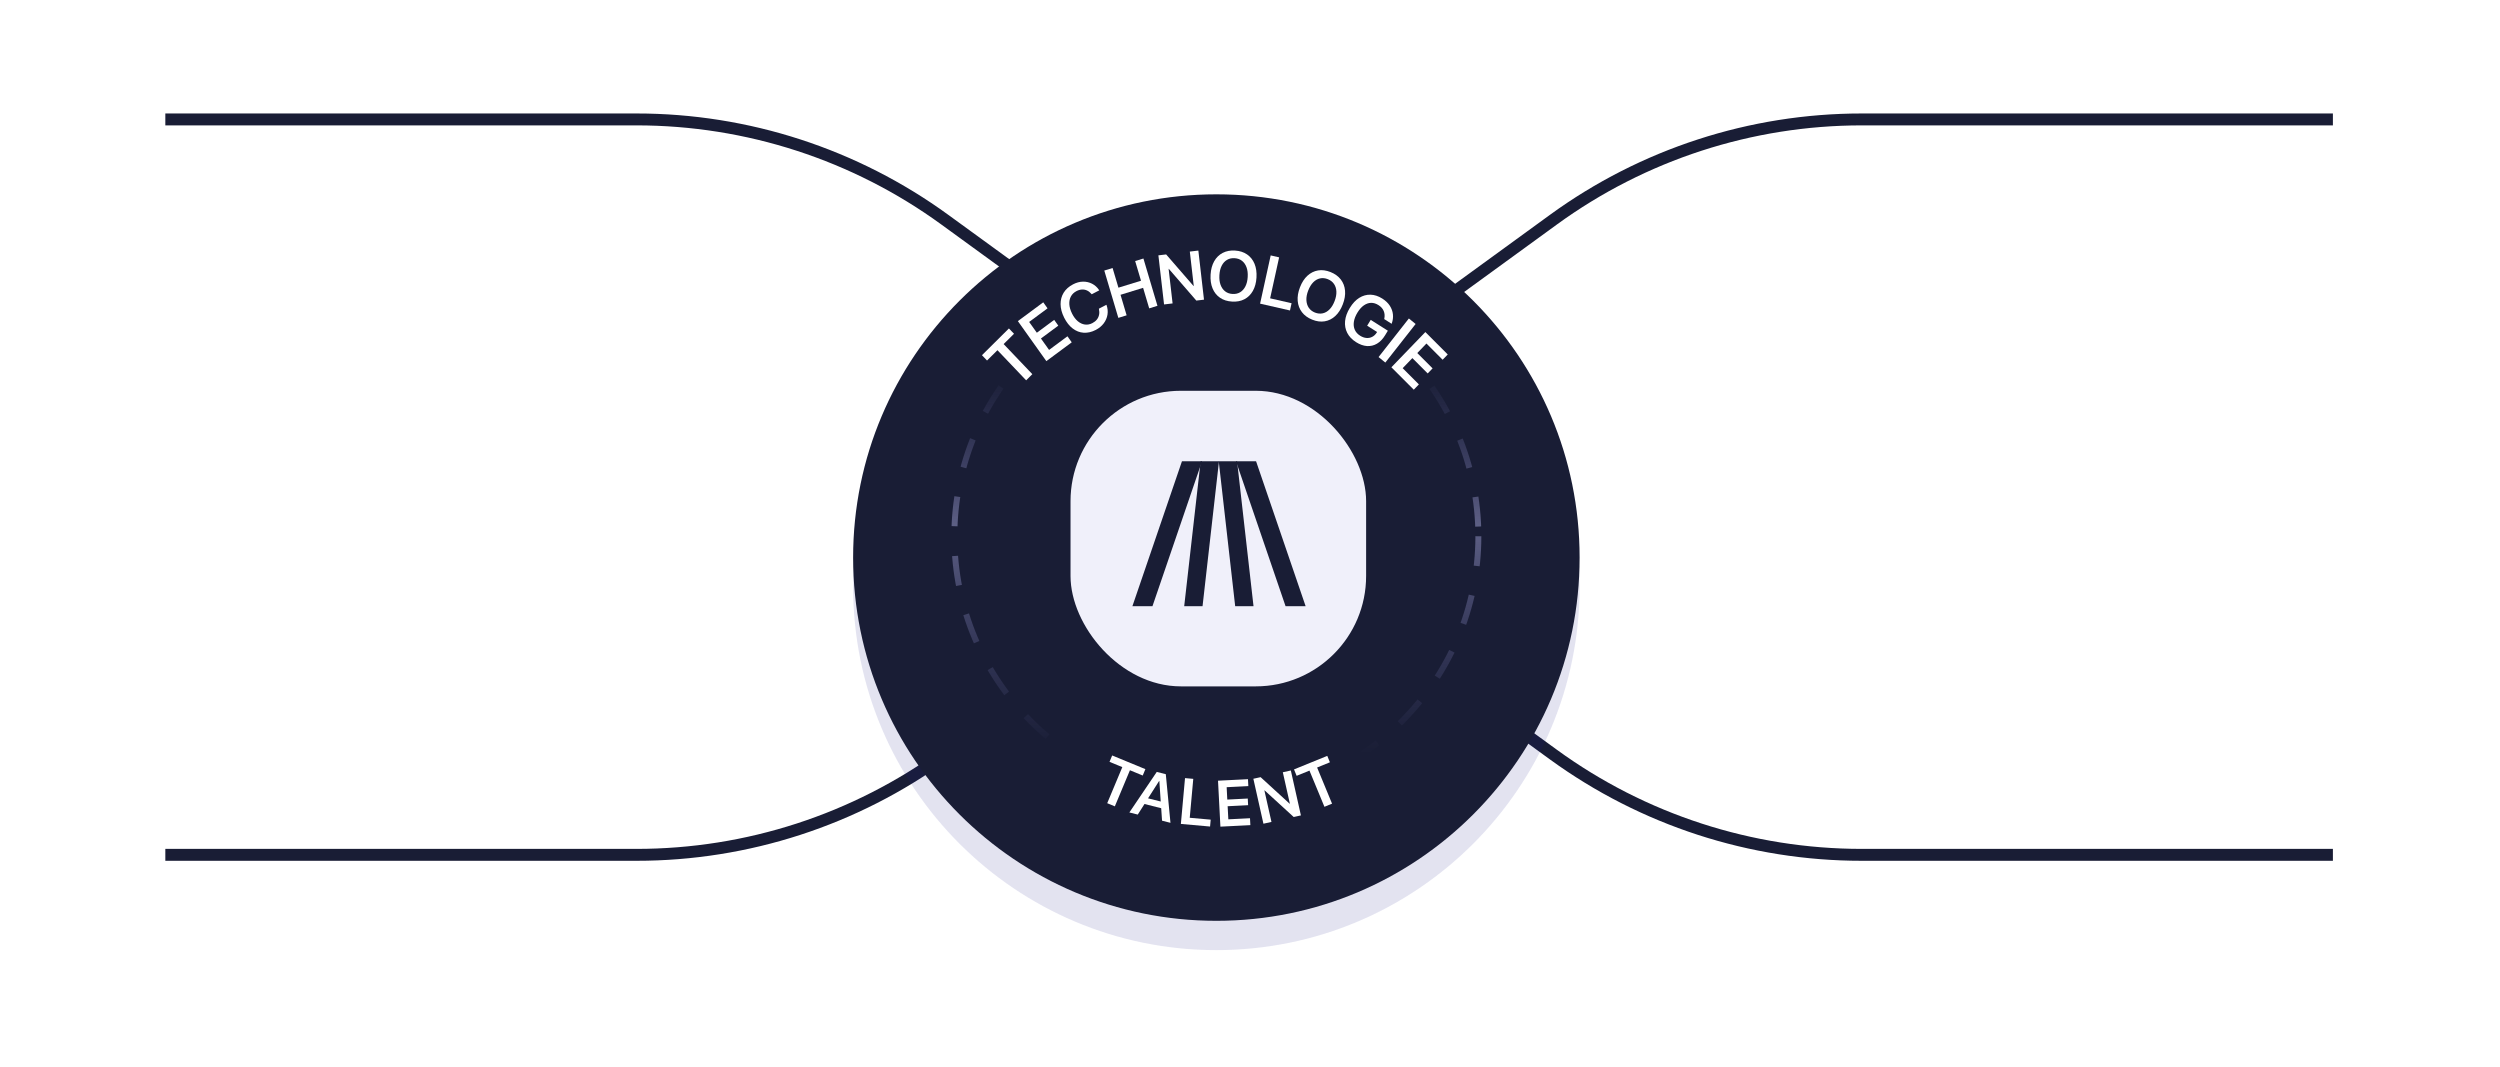 <svg width="499" height="213" viewBox="0 0 499 213" fill="none" xmlns="http://www.w3.org/2000/svg">
<path d="M33 23.837H127.057C149.163 23.837 170.7 30.84 188.578 43.842L249.323 88.021" stroke="#191D35" stroke-width="2.377"/>
<path d="M33 170.627H127.057C149.163 170.627 170.7 163.624 188.578 150.622L249.323 106.444" stroke="#191D35" stroke-width="2.377"/>
<path d="M465.647 23.837H371.59C349.484 23.837 327.947 30.84 310.069 43.842L249.324 88.021" stroke="#191D35" stroke-width="2.377"/>
<path d="M465.647 170.627H371.59C349.484 170.627 327.947 163.624 310.069 150.622L249.324 106.444" stroke="#191D35" stroke-width="2.377"/>
<g style="mix-blend-mode:multiply" opacity="0.6" filter="url(#filter0_f)">
<circle cx="242.786" cy="117.141" r="72.504" fill="#1D1D89" fill-opacity="0.2"/>
</g>
<g filter="url(#filter1_d)">
<circle cx="242.786" cy="107.038" r="72.504" fill="#191D35"/>
</g>
<circle cx="242.786" cy="107.038" r="52.298" stroke="url(#paint0_linear)" stroke-opacity="0.4" stroke-width="1.189" stroke-dasharray="5.94 5.94"/>
<path d="M199.09 69.899L197.011 71.961L196 70.898L201.38 65.559L202.398 66.622L200.325 68.677L206.055 74.684L204.819 75.913L199.09 69.899Z" fill="white"/>
<path d="M203.166 64.095L208.234 60.341L209.089 61.544L205.419 64.261L206.954 66.412L210.418 63.847L211.236 64.999L207.772 67.564L209.395 69.842L213.065 67.124L213.92 68.327L208.852 72.082L203.166 64.095Z" fill="white"/>
<path d="M216.298 66.412C215.505 66.361 214.775 66.074 214.107 65.565C213.439 65.056 212.871 64.331 212.403 63.402V63.395C211.935 62.46 211.698 61.569 211.692 60.716C211.685 59.864 211.891 59.1 212.309 58.419C212.734 57.738 213.352 57.184 214.182 56.752C214.844 56.408 215.499 56.23 216.154 56.217C216.81 56.204 217.415 56.344 217.977 56.631C218.539 56.917 219.007 57.343 219.375 57.897L219.412 57.954L217.902 58.737L217.815 58.635C217.565 58.343 217.278 58.12 216.966 57.98C216.654 57.834 216.317 57.77 215.961 57.789C215.605 57.808 215.237 57.91 214.862 58.107C214.363 58.368 213.988 58.724 213.751 59.176C213.508 59.628 213.408 60.144 213.439 60.723C213.47 61.302 213.651 61.919 213.976 62.574V62.581C214.301 63.23 214.681 63.739 215.124 64.114C215.568 64.484 216.036 64.706 216.541 64.776C217.047 64.846 217.546 64.751 218.046 64.49C218.414 64.299 218.707 64.064 218.932 63.783C219.157 63.504 219.3 63.185 219.375 62.829C219.45 62.473 219.437 62.091 219.35 61.684L219.338 61.614L220.848 60.831L220.867 60.901C221.091 61.537 221.154 62.167 221.054 62.797C220.954 63.427 220.704 64.006 220.305 64.541C219.906 65.069 219.381 65.508 218.72 65.852C217.896 66.278 217.091 66.463 216.298 66.412Z" fill="white"/>
<path d="M220.417 54.003L222.072 53.494L223.239 57.42L227.745 56.033L226.578 52.107L228.226 51.598L231.028 61.041L229.38 61.55L228.163 57.452L223.657 58.84L224.874 62.938L223.22 63.447L220.417 54.003Z" fill="white"/>
<path d="M231.215 50.967L232.763 50.783L239.329 58.355L237.551 57.178L238.275 57.089L237.488 50.216L239.192 50.013L240.316 59.813L238.786 59.997L232.208 52.405L233.987 53.576L233.256 53.665L234.049 60.564L232.345 60.767L231.215 50.967Z" fill="white"/>
<path d="M243.505 59.425C242.843 58.966 242.35 58.349 242.026 57.56C241.701 56.777 241.57 55.861 241.632 54.817V54.804C241.695 53.761 241.938 52.876 242.356 52.138C242.774 51.4 243.342 50.846 244.054 50.477C244.766 50.108 245.589 49.949 246.526 50.013C247.462 50.07 248.261 50.331 248.922 50.789C249.584 51.247 250.077 51.864 250.402 52.647C250.726 53.43 250.857 54.34 250.795 55.384V55.396C250.733 56.44 250.489 57.331 250.071 58.069C249.653 58.807 249.091 59.361 248.379 59.73C247.674 60.099 246.844 60.258 245.908 60.194C244.965 60.137 244.166 59.883 243.505 59.425ZM247.537 58.33C247.974 58.063 248.323 57.668 248.585 57.153C248.848 56.631 248.997 56.014 249.041 55.288V55.275C249.085 54.55 249.01 53.907 248.81 53.36C248.61 52.813 248.311 52.38 247.905 52.062C247.499 51.744 247.006 51.572 246.432 51.534C245.858 51.495 245.352 51.61 244.909 51.871C244.466 52.132 244.11 52.52 243.848 53.042C243.586 53.564 243.436 54.187 243.392 54.919V54.932C243.349 55.657 243.424 56.3 243.623 56.847C243.823 57.395 244.123 57.827 244.528 58.145C244.934 58.464 245.427 58.642 246.001 58.674C246.582 58.712 247.094 58.597 247.537 58.33Z" fill="white"/>
<path d="M253.629 50.98L255.314 51.368L253.517 59.545L257.798 60.525L257.48 61.97L251.513 60.608L253.629 50.98Z" fill="white"/>
<path d="M259.871 62.314C259.377 61.671 259.097 60.926 259.022 60.08C258.947 59.234 259.097 58.317 259.471 57.35L259.477 57.337C259.852 56.364 260.351 55.594 260.969 55.027C261.593 54.461 262.292 54.111 263.085 53.977C263.871 53.844 264.702 53.958 265.575 54.302C266.449 54.652 267.13 55.148 267.623 55.785C268.116 56.427 268.397 57.172 268.471 58.018C268.546 58.864 268.397 59.775 268.022 60.748L268.016 60.761C267.641 61.734 267.148 62.505 266.524 63.077C265.906 63.65 265.201 64 264.414 64.134C263.628 64.267 262.798 64.159 261.918 63.803C261.044 63.453 260.357 62.956 259.871 62.314ZM264.034 62.536C264.533 62.422 264.982 62.154 265.388 61.741C265.794 61.327 266.125 60.78 266.381 60.105L266.387 60.093C266.649 59.412 266.767 58.782 266.743 58.196C266.718 57.611 266.562 57.108 266.268 56.682C265.975 56.255 265.563 55.931 265.026 55.721C264.496 55.511 263.977 55.46 263.478 55.568C262.979 55.676 262.523 55.937 262.117 56.351C261.712 56.764 261.381 57.312 261.119 57.993L261.113 58.005C260.85 58.686 260.732 59.316 260.757 59.902C260.782 60.487 260.938 60.99 261.225 61.423C261.518 61.855 261.93 62.174 262.467 62.39C263.016 62.6 263.534 62.651 264.034 62.536Z" fill="white"/>
<path d="M268.908 66.444C268.54 65.725 268.396 64.936 268.478 64.083C268.559 63.23 268.877 62.352 269.426 61.455L269.433 61.448C269.976 60.557 270.6 59.889 271.305 59.45C272.01 59.011 272.759 58.801 273.546 58.82C274.338 58.839 275.125 59.1 275.911 59.596C276.56 60.01 277.06 60.487 277.409 61.028C277.759 61.575 277.965 62.142 278.027 62.746C278.09 63.345 278.015 63.936 277.809 64.516L277.771 64.63L276.286 63.688L276.305 63.612C276.423 63.065 276.386 62.556 276.192 62.085C275.999 61.614 275.649 61.219 275.144 60.901C274.65 60.589 274.157 60.436 273.658 60.449C273.159 60.462 272.684 60.634 272.216 60.958C271.754 61.283 271.33 61.76 270.949 62.39L270.943 62.396C270.556 63.033 270.319 63.65 270.231 64.236C270.144 64.821 270.206 65.349 270.419 65.826C270.631 66.304 270.98 66.692 271.474 67.004C271.885 67.265 272.304 67.417 272.722 67.456C273.14 67.494 273.527 67.424 273.883 67.239C274.245 67.061 274.544 66.775 274.788 66.393L274.869 66.266L272.884 65.012L273.596 63.847L277.016 66.011L276.467 66.915C276.005 67.672 275.468 68.232 274.85 68.595C274.239 68.957 273.571 69.116 272.859 69.072C272.148 69.027 271.417 68.766 270.662 68.289C269.863 67.78 269.276 67.169 268.908 66.444Z" fill="white"/>
<path d="M281.211 63.567L282.559 64.668L276.511 72.368L275.163 71.267L281.211 63.567Z" fill="white"/>
<path d="M284.5 66.278L288.969 70.752L287.951 71.808L284.718 68.569L282.889 70.466L285.948 73.526L284.968 74.538L281.909 71.477L279.974 73.488L283.208 76.727L282.19 77.784L277.721 73.31L284.5 66.278Z" fill="white"/>
<path d="M224.013 153.118L221.459 152.064L221.99 150.79L228.619 153.521L228.088 154.795L225.534 153.741L222.521 160.947L221 160.318L224.013 153.118Z" fill="white"/>
<path d="M230.892 154.073L232.694 154.529L233.625 164.236L231.943 163.809L231.775 161.32L228.44 160.479L227.098 162.588L225.421 162.168L230.892 154.073ZM229.15 159.347L231.68 159.981L231.406 155.88L231.37 155.868L229.15 159.347Z" fill="white"/>
<path d="M236.53 155.311L238.177 155.459L237.473 163.228L241.655 163.601L241.53 164.976L235.701 164.455L236.53 155.311Z" fill="white"/>
<path d="M243.117 155.827L249.095 155.524L249.167 156.905L244.841 157.124L244.967 159.596L249.054 159.388L249.125 160.716L245.038 160.923L245.176 163.536L249.501 163.317L249.573 164.698L243.594 165L243.117 155.827Z" fill="white"/>
<path d="M250.169 155.441L251.619 155.121L257.424 160.431L257.46 160.425L256.052 154.144L257.651 153.788L259.661 162.754L258.223 163.074L252.4 157.747L252.37 157.753L253.784 164.058L252.18 164.413L250.169 155.441Z" fill="white"/>
<path d="M261.368 153.812L258.809 154.855L258.284 153.575L264.924 150.873L265.449 152.153L262.896 153.196L265.879 160.413L264.357 161.036L261.368 153.812Z" fill="white"/>
<rect x="213.677" y="78" width="59" height="59" rx="22.028" fill="#F0F0FA"/>
<path d="M246.708 92.074H250.713L260.602 120.995H256.597L246.708 92.074Z" fill="#191D35"/>
<path d="M239.922 92.074H235.917L226.028 120.995H230.033L239.922 92.074Z" fill="#191D35"/>
<path d="M243.309 92.074H239.649L236.368 120.995H240.028L243.309 92.074Z" fill="#191D35"/>
<path d="M243.261 92.074H246.921L250.202 120.995H246.542L243.261 92.074Z" fill="#191D35"/>
<defs>
<filter id="filter0_f" x="156.019" y="30.374" width="173.534" height="173.534" filterUnits="userSpaceOnUse" color-interpolation-filters="sRGB">
<feFlood flood-opacity="0" result="BackgroundImageFix"/>
<feBlend mode="normal" in="SourceGraphic" in2="BackgroundImageFix" result="shape"/>
<feGaussianBlur stdDeviation="7.132" result="effect1_foregroundBlur"/>
</filter>
<filter id="filter1_d" x="158.584" y="27.09" width="168.404" height="168.404" filterUnits="userSpaceOnUse" color-interpolation-filters="sRGB">
<feFlood flood-opacity="0" result="BackgroundImageFix"/>
<feColorMatrix in="SourceAlpha" type="matrix" values="0 0 0 0 0 0 0 0 0 0 0 0 0 0 0 0 0 0 127 0" result="hardAlpha"/>
<feMorphology radius="9.571" operator="erode" in="SourceAlpha" result="effect1_dropShadow"/>
<feOffset dy="4.254"/>
<feGaussianBlur stdDeviation="10.635"/>
<feColorMatrix type="matrix" values="0 0 0 0 0.182 0 0 0 0 0.168 0 0 0 0 0.875 0 0 0 0.4 0"/>
<feBlend mode="normal" in2="BackgroundImageFix" result="effect1_dropShadow"/>
<feBlend mode="normal" in="SourceGraphic" in2="effect1_dropShadow" result="shape"/>
</filter>
<linearGradient id="paint0_linear" x1="242.786" y1="151.239" x2="242.786" y2="63.774" gradientUnits="userSpaceOnUse">
<stop offset="0.009" stop-color="#8B8BDB" stop-opacity="0"/>
<stop offset="0.528" stop-color="#C4C4FD"/>
<stop offset="0.885" stop-color="#8B8BDB" stop-opacity="0"/>
</linearGradient>
</defs>
</svg>
